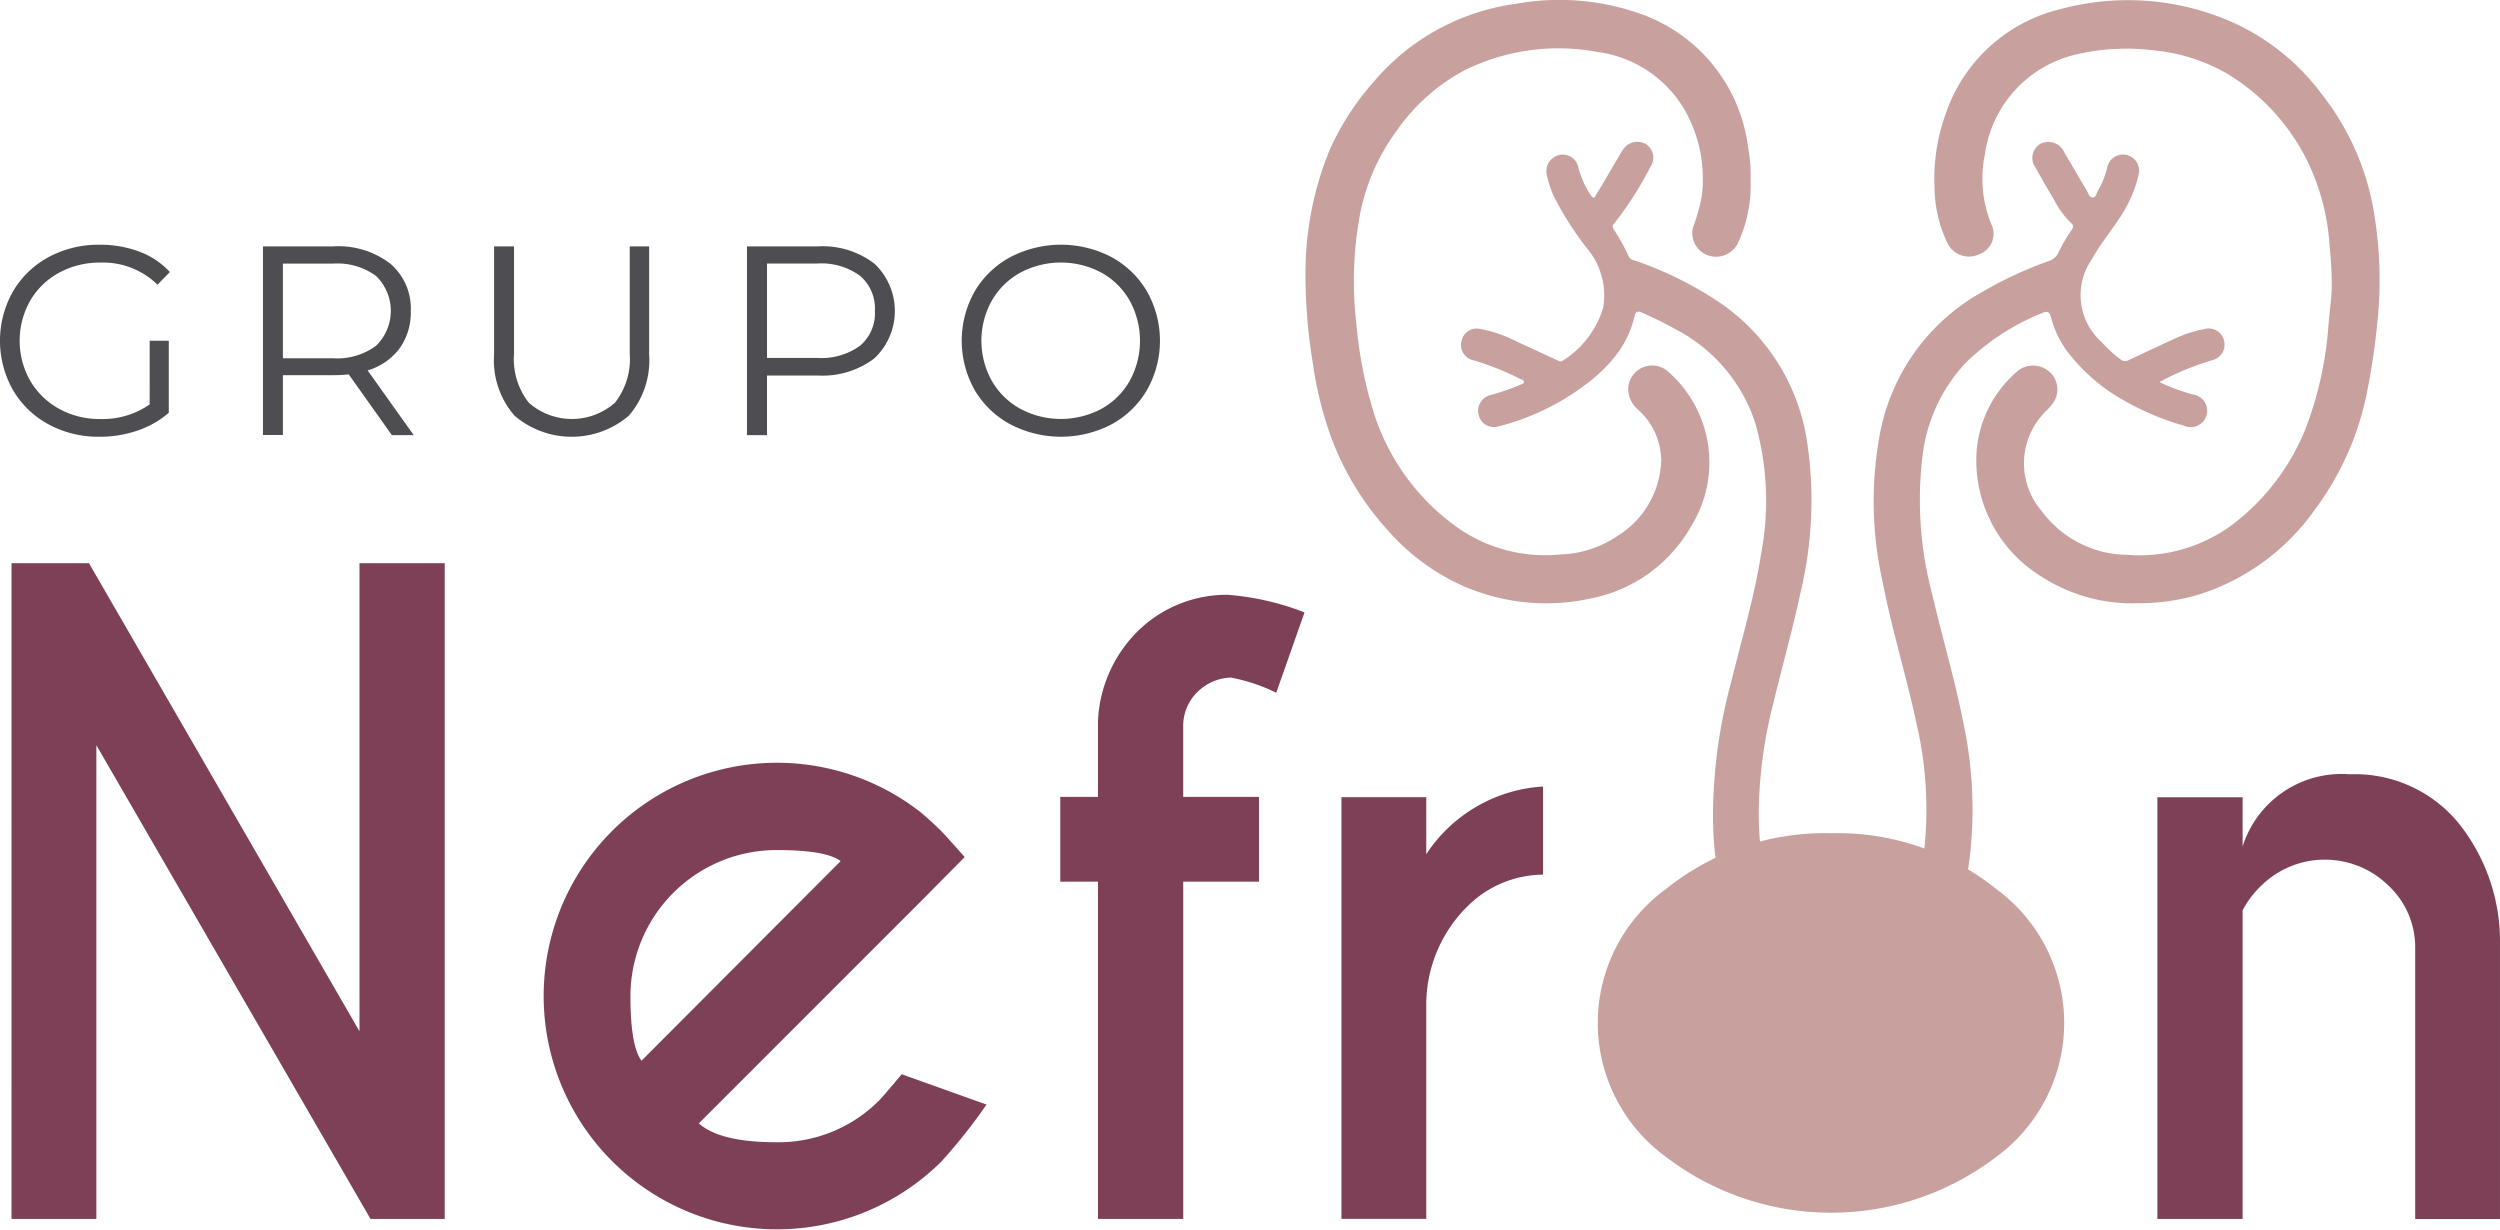 <svg xmlns="http://www.w3.org/2000/svg" width="144" height="70.849" viewBox="0 0 144 70.849"><defs><style>.a{fill:#4e4e52;}.b{fill:#7d4056;}.c{fill:#c8a09d;}</style></defs><g transform="translate(-139.95 -212.456)"><g transform="translate(139.95 226.552)"><path class="a" d="M148.572,246.242h1.1v4.148a5.32,5.32,0,0,1-1.8,1.025,6.691,6.691,0,0,1-2.191.357,6.008,6.008,0,0,1-2.935-.714,5.27,5.27,0,0,1-2.051-1.981,5.76,5.76,0,0,1,0-5.67,5.272,5.272,0,0,1,2.051-1.981,6.04,6.04,0,0,1,2.951-.715,6.375,6.375,0,0,1,2.283.4,4.544,4.544,0,0,1,1.755,1.173l-.714.73a4.472,4.472,0,0,0-3.278-1.274,4.886,4.886,0,0,0-2.385.582,4.281,4.281,0,0,0-1.67,1.616,4.681,4.681,0,0,0,0,4.606,4.365,4.365,0,0,0,1.662,1.616,4.786,4.786,0,0,0,2.377.59,4.735,4.735,0,0,0,2.843-.839Z" transform="translate(-139.95 -240.711)"/><path class="a" d="M177.736,251.772l-2.485-3.5a7.918,7.918,0,0,1-.87.047h-2.92v3.448h-1.149V240.9h4.07a4.914,4.914,0,0,1,3.262.994,3.385,3.385,0,0,1,1.181,2.734,3.535,3.535,0,0,1-.645,2.151,3.572,3.572,0,0,1-1.84,1.266l2.656,3.728Zm-.917-5.142a2.8,2.8,0,0,0,0-4.031,3.783,3.783,0,0,0-2.47-.707H171.46v5.453h2.889A3.755,3.755,0,0,0,176.819,246.63Z" transform="translate(-155.165 -240.805)"/><path class="a" d="M198.176,250.654a4.851,4.851,0,0,1-1.18-3.526V240.9h1.149v6.183a4.064,4.064,0,0,0,.855,2.827,3.758,3.758,0,0,0,4.955,0,4.067,4.067,0,0,0,.854-2.827V240.9h1.118v6.229a4.872,4.872,0,0,1-1.172,3.526,5.071,5.071,0,0,1-6.579,0Z" transform="translate(-168.537 -240.805)"/><path class="a" d="M233.536,241.892a3.745,3.745,0,0,1,0,5.46,4.935,4.935,0,0,1-3.262.986h-2.92v3.433H226.2V240.9h4.07A4.913,4.913,0,0,1,233.536,241.892Zm-.823,4.73a2.445,2.445,0,0,0,.855-2,2.482,2.482,0,0,0-.855-2.027,3.784,3.784,0,0,0-2.47-.707h-2.889v5.437h2.889A3.784,3.784,0,0,0,232.713,246.623Z" transform="translate(-183.174 -240.805)"/><path class="a" d="M253.779,251.049a5.266,5.266,0,0,1-2.05-1.981,5.783,5.783,0,0,1,0-5.655,5.273,5.273,0,0,1,2.05-1.981,6.294,6.294,0,0,1,5.841-.007,5.292,5.292,0,0,1,2.043,1.981,5.764,5.764,0,0,1,0,5.67,5.289,5.289,0,0,1-2.043,1.981,6.3,6.3,0,0,1-5.841-.008Zm5.258-.885a4.213,4.213,0,0,0,1.631-1.615,4.8,4.8,0,0,0,0-4.614,4.217,4.217,0,0,0-1.631-1.616,4.969,4.969,0,0,0-4.668,0,4.254,4.254,0,0,0-1.647,1.616,4.751,4.751,0,0,0,0,4.614,4.249,4.249,0,0,0,1.647,1.615,4.966,4.966,0,0,0,4.668,0Z" transform="translate(-195.595 -240.711)"/></g><path class="b" d="M141.282,277.486h4.461l15.58,26.959V277.486h4.91v37.77h-4.273l-15.792-27.288v27.288h-4.887Z" transform="translate(-0.667 -32.588)"/><path class="b" d="M211.625,321.3q1.227,1.087,4.461,1.085a8.176,8.176,0,0,0,5.972-2.454q.307-.331,1.252-1.463l4.886,1.747a31.658,31.658,0,0,1-2.6,3.281,13.437,13.437,0,1,1-1.157-20.088q.59.5,1.157,1.062.235.237,1.345,1.488l-2.455,2.479Zm8.168-15.108q-.827-.638-3.706-.637a8.421,8.421,0,0,0-8.4,8.427q0,2.856.637,3.707Z" transform="translate(-31.423 -44.136)"/><path class="b" d="M269.452,297.655v19.428h-4.91V297.655H262.37v-4.886h2.172V288.4a7.759,7.759,0,0,1,2.313-5.193A7.3,7.3,0,0,1,272,281.131a15.4,15.4,0,0,1,4.438,1.015l-1.629,4.627a10.114,10.114,0,0,0-2.62-.874,2.85,2.85,0,0,0-1.912.826,2.724,2.724,0,0,0-.826,1.865v4.179h4.367v4.886Z" transform="translate(-61.348 -34.415)"/><path class="b" d="M299.717,307.171a8.676,8.676,0,0,1,6.728-3.9v5.076a6.232,6.232,0,0,0-4.249,1.723,7.979,7.979,0,0,0-2.478,5.618v12.487h-4.886v-24.29h4.886Z" transform="translate(-77.615 -45.512)"/><path class="c" d="M337.863,308.662a14.561,14.561,0,0,1,9.5,3.2,9.561,9.561,0,0,1,0,15.455,15.68,15.68,0,0,1-18.991,0,9.544,9.544,0,0,1,0-15.455A14.575,14.575,0,0,1,337.863,308.662Zm-5.961,6.1a5.966,5.966,0,0,0,0,9.664,9.906,9.906,0,0,0,11.921,0,5.966,5.966,0,0,0,0-9.664,9.829,9.829,0,0,0-11.921,0Z" transform="translate(-92.447 -48.211)"/><path class="b" d="M393.951,309.693v17.775h-4.91v-24.29h4.91v2.833a5.982,5.982,0,0,1,6.161-4.155,7.729,7.729,0,0,1,6.268,2.8,10.917,10.917,0,0,1,2.395,7.023v15.792h-4.884v-15.6a4.854,4.854,0,0,0-1.536-3.6,5.231,5.231,0,0,0-7.295-.035A5.54,5.54,0,0,0,393.951,309.693Z" transform="translate(-124.826 -44.801)"/><g transform="translate(215.149 212.456)"><g transform="translate(32.721)"><path class="c" d="M375.059,247.2a9.626,9.626,0,0,1-5.607-1.538,7.843,7.843,0,0,1-3.725-7.265,6.763,6.763,0,0,1,2.412-4.612,1.418,1.418,0,0,1,1.762.07,1.355,1.355,0,0,1,.236,1.8,3.165,3.165,0,0,1-.372.433,4.219,4.219,0,0,0-.292,5.807,6.2,6.2,0,0,0,4.91,2.518,8.956,8.956,0,0,0,6.305-1.917,13,13,0,0,0,4.025-5.455,20.689,20.689,0,0,0,1.28-5.9c.064-.746.178-1.491.189-2.237a21.765,21.765,0,0,0-.126-2.278,13.056,13.056,0,0,0-1.155-4.631,12.164,12.164,0,0,0-4.7-5.269,10.351,10.351,0,0,0-4.209-1.361,12.79,12.79,0,0,0-4.54.228,6.873,6.873,0,0,0-5.25,5.746,6.954,6.954,0,0,0,.366,4.03,1.249,1.249,0,0,1-.705,1.735,1.37,1.37,0,0,1-1.817-.645,7.568,7.568,0,0,1-.747-3.2,11.018,11.018,0,0,1,.651-4.267,9.268,9.268,0,0,1,6.632-6.018,14.886,14.886,0,0,1,9.494.6,13.087,13.087,0,0,1,5.524,4.3,14.948,14.948,0,0,1,3.043,7.017,23.46,23.46,0,0,1,.152,6.256,39.537,39.537,0,0,1-.625,4.1,16.718,16.718,0,0,1-2.93,6.517,12.962,12.962,0,0,1-6.758,4.951A11.945,11.945,0,0,1,375.059,247.2Z" transform="translate(-359.791 -212.456)"/><path class="c" d="M372.741,242.667a12.1,12.1,0,0,0,1.922.713.943.943,0,1,1-.494,1.8,15.677,15.677,0,0,1-3.6-1.528,10.6,10.6,0,0,1-3.125-2.736,5.78,5.78,0,0,1-.948-1.982c-.085-.306-.187-.388-.5-.252a13.487,13.487,0,0,0-4.436,2.894,9.444,9.444,0,0,0-2.466,5.338,21.132,21.132,0,0,0,.556,7.967c.562,2.424,1.278,4.811,1.762,7.253a23.942,23.942,0,0,1,.453,7.418,24.67,24.67,0,0,1-.461,2.855,1.317,1.317,0,1,1-2.561-.614,21.749,21.749,0,0,0-.075-9.369c-.593-2.781-1.443-5.5-1.981-8.294a21.134,21.134,0,0,1-.1-8.73,11.856,11.856,0,0,1,5.656-7.819,23.287,23.287,0,0,1,4.027-1.891.885.885,0,0,0,.549-.478,8.534,8.534,0,0,1,.746-1.283c.106-.151.155-.281-.016-.427a5.171,5.171,0,0,1-1-1.378c-.359-.6-.709-1.2-1.046-1.815a.936.936,0,0,1,.267-1.359,1,1,0,0,1,1.386.475c.431.733.857,1.469,1.294,2.2.094.157.151.411.354.407.184,0,.208-.26.3-.405a4.785,4.785,0,0,0,.529-1.34.929.929,0,1,1,1.8.457,7.243,7.243,0,0,1-.921,2.205c-.569.917-1.276,1.744-1.8,2.688a3.624,3.624,0,0,0,.6,4.726,7.389,7.389,0,0,0,1.064.979.437.437,0,0,0,.491.059q1.376-.653,2.761-1.288a6.941,6.941,0,0,1,1.6-.5.9.9,0,0,1,1.117.609.92.92,0,0,1-.674,1.183,16.185,16.185,0,0,0-2.65,1.056C373.018,242.508,372.922,242.569,372.741,242.667Z" transform="translate(-356.276 -220.656)"/></g><g transform="translate(0 0.014)"><path class="c" d="M316.321,222.838a7.853,7.853,0,0,1-.729,3.634,1.4,1.4,0,0,1-1.74.7,1.358,1.358,0,0,1-.85-1.594,11.144,11.144,0,0,0,.5-1.751,7.991,7.991,0,0,0-1.039-5.132,6.848,6.848,0,0,0-4.975-3.233,12.17,12.17,0,0,0-7.638,1.054,11.111,11.111,0,0,0-3.892,3.455,11.968,11.968,0,0,0-2.166,5.023,21.029,21.029,0,0,0-.179,6.1,24.26,24.26,0,0,0,1.062,5.327,12.86,12.86,0,0,0,4.9,6.53,8.807,8.807,0,0,0,5.8,1.456,6.261,6.261,0,0,0,3.324-1.092,5.3,5.3,0,0,0,2.474-4.36,3.974,3.974,0,0,0-1.309-2.869,1.585,1.585,0,0,1-.591-1.187,1.379,1.379,0,0,1,2.314-1.011,6.953,6.953,0,0,1,1.3,8.911,8.489,8.489,0,0,1-5.645,4.115,11.932,11.932,0,0,1-7.979-.928,12.621,12.621,0,0,1-3.857-2.994,16.458,16.458,0,0,1-3.244-5.337,21.149,21.149,0,0,1-1.051-4.243,31.353,31.353,0,0,1-.427-5.078,18.678,18.678,0,0,1,1.4-7.245,15.486,15.486,0,0,1,2.588-3.976,12.992,12.992,0,0,1,8.117-4.421,14.026,14.026,0,0,1,7.246.594,9.384,9.384,0,0,1,6.131,7.588A9.089,9.089,0,0,1,316.321,222.838Z" transform="translate(-290.687 -212.484)"/><path class="c" d="M323.169,267.444a29.537,29.537,0,0,1,1.06-7.556c.593-2.442,1.326-4.852,1.709-7.341a16.193,16.193,0,0,0-.366-7.609,9.365,9.365,0,0,0-4.581-5.323c-.62-.35-1.261-.655-1.909-.945-.229-.1-.377-.1-.432.191a5.746,5.746,0,0,1-1.162,2.376,8.937,8.937,0,0,1-1.619,1.544,14.122,14.122,0,0,1-4.707,2.347c-.109.033-.22.062-.332.085a.9.9,0,0,1-1.16-.639.935.935,0,0,1,.708-1.163,14.432,14.432,0,0,0,1.69-.587c.08-.034.2-.055.205-.15.012-.128-.123-.148-.21-.185a15.88,15.88,0,0,0-2.682-1.072.9.9,0,0,1-.683-1.175.874.874,0,0,1,1.066-.63,6.914,6.914,0,0,1,1.669.52c.908.425,1.82.843,2.729,1.265.116.053.227.124.355.031a5.4,5.4,0,0,0,2.324-3.053,4.2,4.2,0,0,0-.961-3.444,18.57,18.57,0,0,1-1.924-3.051,6.281,6.281,0,0,1-.357-1.124.95.95,0,0,1,.632-1.146.918.918,0,0,1,1.185.717,5.3,5.3,0,0,0,.686,1.547c.229.345.278.079.341-.018.268-.416.512-.847.764-1.273s.492-.859.756-1.277a.993.993,0,0,1,1.334-.349.93.93,0,0,1,.285,1.28,20.34,20.34,0,0,1-2.11,3.3.241.241,0,0,0-.022.339,11.86,11.86,0,0,1,.867,1.564c.078.172.257.2.41.25a20.883,20.883,0,0,1,4.891,2.445,11.813,11.813,0,0,1,4.992,8.14,22.734,22.734,0,0,1-.4,8.506c-.454,2.124-1.046,4.214-1.553,6.325a26.4,26.4,0,0,0-.858,6.437,19.422,19.422,0,0,0,.477,4.191,1.324,1.324,0,1,1-2.575.589A20.458,20.458,0,0,1,323.169,267.444Z" transform="translate(-299.696 -220.675)"/></g></g><ellipse class="c" cx="10.414" cy="7.838" rx="10.414" ry="7.838" transform="translate(235.001 263.432)"/></g></svg>